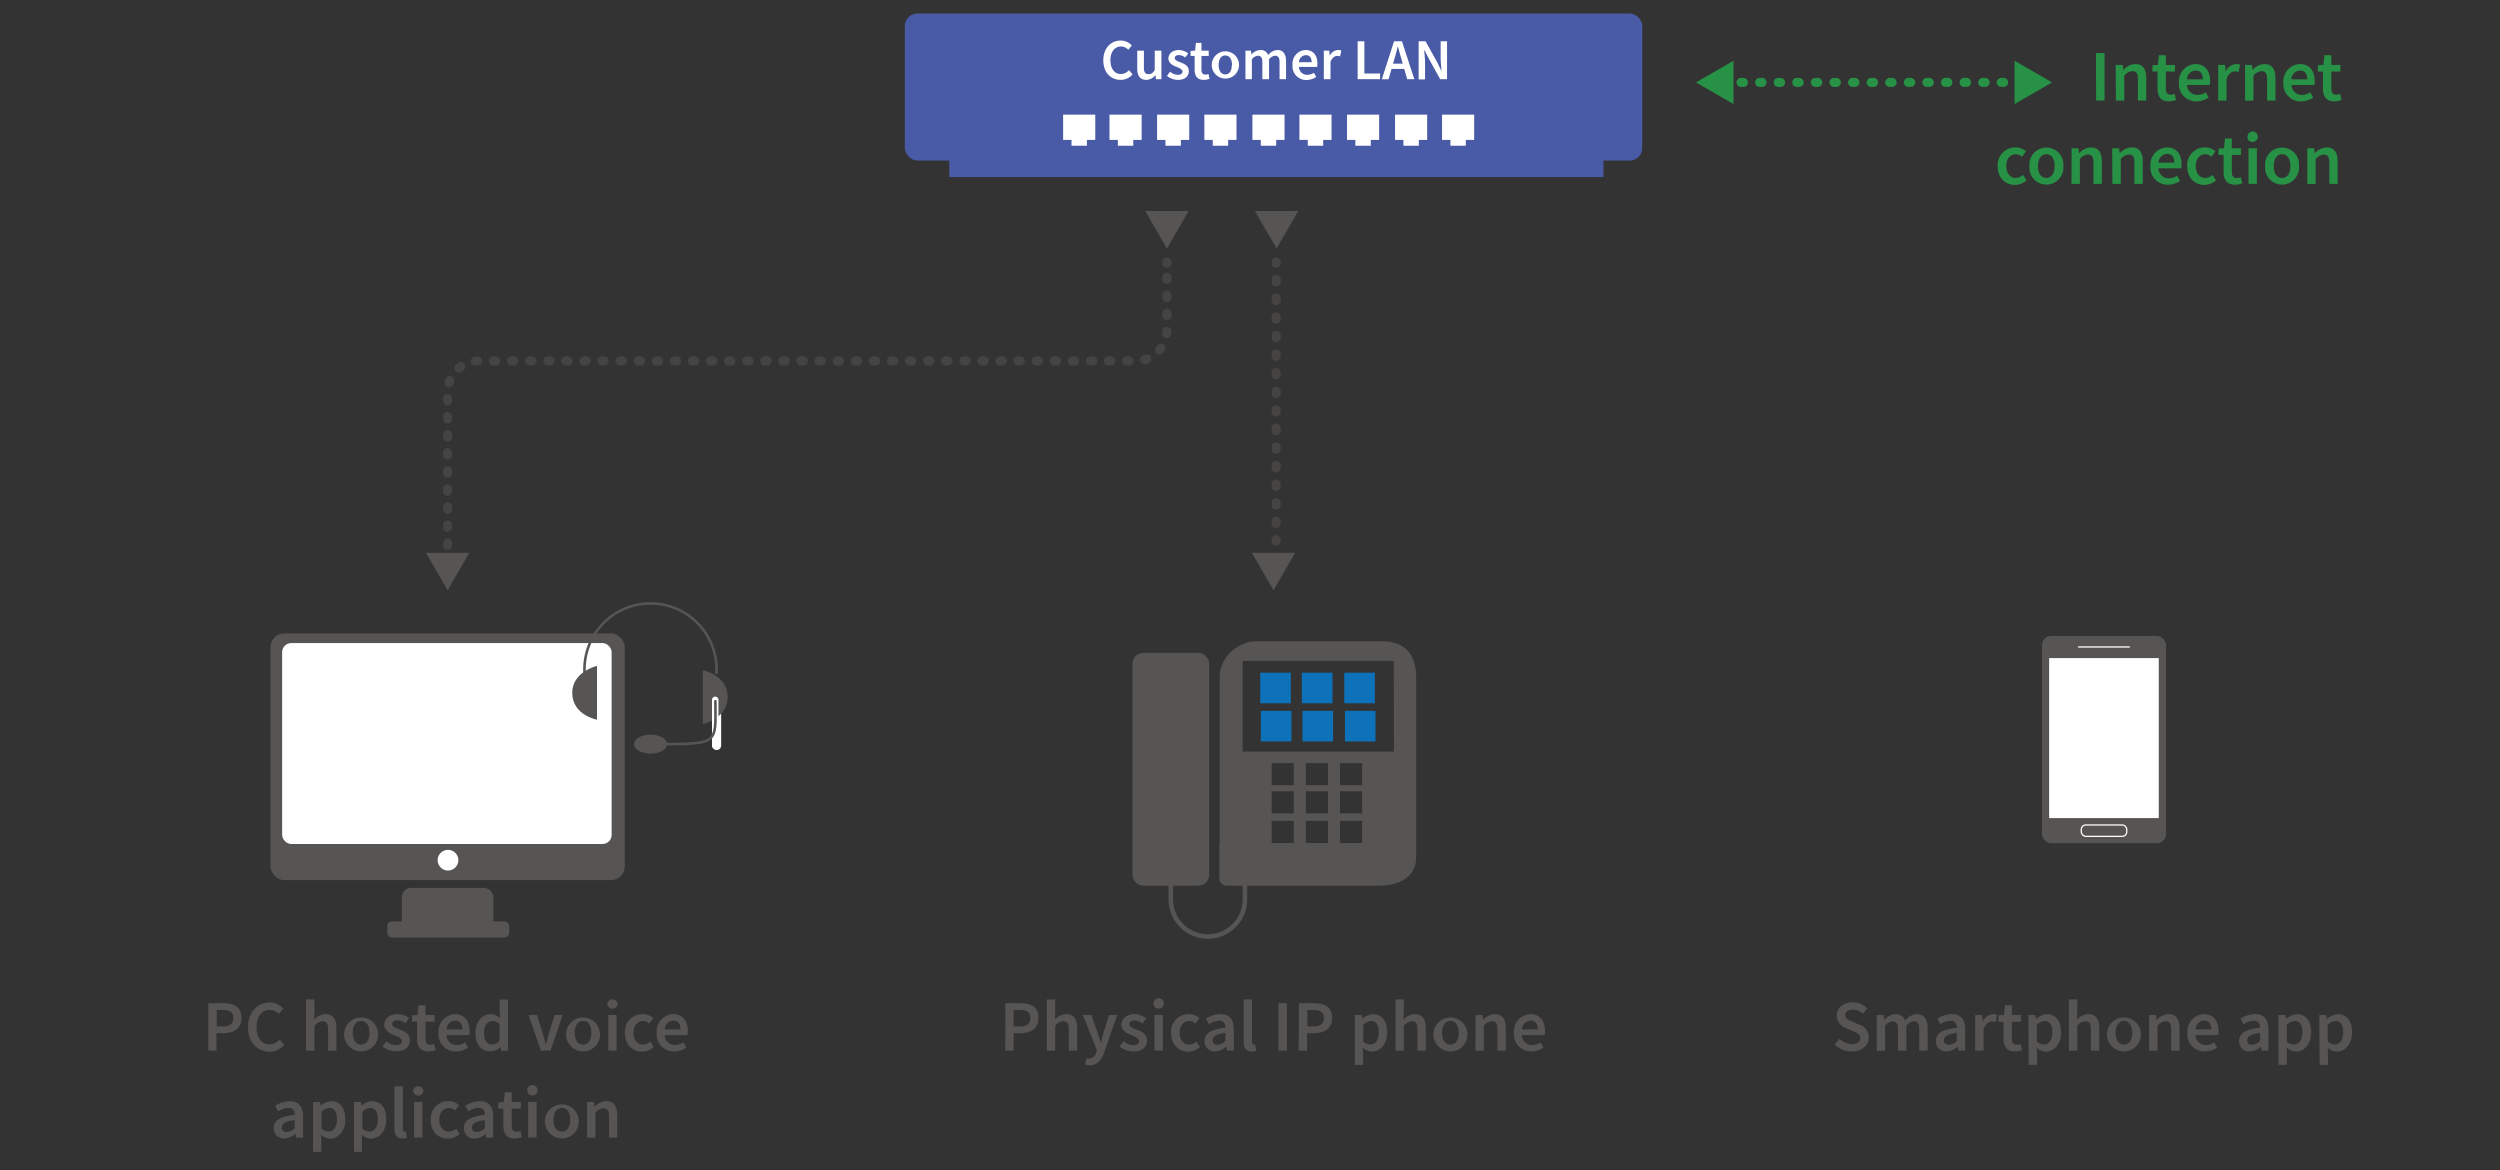 <svg id="Layer_1" data-name="Layer 1" xmlns="http://www.w3.org/2000/svg" viewBox="0 0 550 257.45"><rect x="0" y="0" width="550" height="257.45" fill="#333333" stroke="none"/><defs><style>.cls-1,.cls-19{fill:#575554;}.cls-2{fill:#495aa7;}.cls-3{fill:#279145;}.cls-4{opacity:0.5;}.cls-10,.cls-11,.cls-14,.cls-15,.cls-16,.cls-17,.cls-18,.cls-5,.cls-6,.cls-7,.cls-8,.cls-9{fill:none;}.cls-11,.cls-14,.cls-17,.cls-5,.cls-6,.cls-7{stroke:#575554;}.cls-10,.cls-15,.cls-16,.cls-17,.cls-5,.cls-6,.cls-7,.cls-9{stroke-linecap:round;}.cls-10,.cls-11,.cls-14,.cls-15,.cls-16,.cls-17,.cls-18,.cls-19,.cls-5,.cls-6,.cls-7,.cls-9{stroke-miterlimit:10;}.cls-10,.cls-5,.cls-6,.cls-7,.cls-9{stroke-width:2px;}.cls-6{stroke-dasharray:0.51 3.58;}.cls-7{stroke-dasharray:0.5 3.48;}.cls-10,.cls-9{stroke:#279145;}.cls-10{stroke-dasharray:0.51 3.58;}.cls-12{fill:#0d72b9;}.cls-13{fill:#fff;}.cls-14,.cls-17{stroke-width:0.57px;}.cls-15,.cls-16,.cls-18,.cls-19{stroke:#fff;}.cls-15{stroke-width:1.98px;}.cls-16{stroke-width:1.42px;}.cls-18,.cls-19{stroke-width:0.28px;}</style></defs><path class="cls-1" d="M221.19,220.7h3.28c2.32,0,4,.8,4,3.22s-1.72,3.38-4,3.38H223v3.83h-1.85Zm3.19,5.12c1.56,0,2.3-.62,2.3-1.9s-.81-1.74-2.36-1.74H223v3.64Z"/><path class="cls-1" d="M230.31,219.87h1.84v2.91l-.08,1.51a3.62,3.62,0,0,1,2.51-1.18c1.68,0,2.41,1.13,2.41,3.11v4.91h-1.84v-4.68c0-1.28-.37-1.77-1.22-1.77a2.46,2.46,0,0,0-1.78,1v5.47h-1.84Z"/><path class="cls-1" d="M238.71,234.18l.34-1.42a1.92,1.92,0,0,0,.56.11,1.65,1.65,0,0,0,1.56-1.35l.15-.49-3.08-7.73h1.86l1.35,3.84c.24.69.46,1.46.69,2.21h.06c.2-.73.4-1.5.6-2.21L244,223.3h1.77l-2.83,8.19c-.65,1.76-1.47,2.85-3.18,2.85A2.91,2.91,0,0,1,238.71,234.18Z"/><path class="cls-1" d="M246.33,230.23l.85-1.17a3.49,3.49,0,0,0,2.17.88c.85,0,1.25-.41,1.25-.94s-.85-.95-1.68-1.27c-1-.39-2.2-1-2.2-2.28s1.09-2.34,2.85-2.34a4.24,4.24,0,0,1,2.6.93l-.84,1.13a2.94,2.94,0,0,0-1.72-.68c-.78,0-1.16.38-1.16.87s.79.85,1.64,1.16c1.06.4,2.25.91,2.25,2.37s-1.07,2.43-3.05,2.43A4.88,4.88,0,0,1,246.33,230.23Z"/><path class="cls-1" d="M253.77,220.89a1.14,1.14,0,1,1,1.14,1A1.07,1.07,0,0,1,253.77,220.89Zm.21,2.41h1.84v7.83H254Z"/><path class="cls-1" d="M257.64,227.22a3.87,3.87,0,0,1,3.93-4.11,3.31,3.31,0,0,1,2.29.88l-.89,1.19a1.89,1.89,0,0,0-1.3-.58c-1.26,0-2.14,1.05-2.14,2.62s.86,2.6,2.08,2.6a2.62,2.62,0,0,0,1.62-.67l.75,1.21a3.89,3.89,0,0,1-2.56,1C259.28,231.32,257.64,229.82,257.64,227.22Z"/><path class="cls-1" d="M265,229c0-1.67,1.39-2.55,4.61-2.89,0-.84-.37-1.55-1.43-1.55a4.34,4.34,0,0,0-2.2.78l-.67-1.23a6.11,6.11,0,0,1,3.21-1c2,0,2.92,1.2,2.92,3.38v4.64h-1.5l-.14-.87h-.06a3.77,3.77,0,0,1-2.42,1.06A2.19,2.19,0,0,1,265,229Zm4.61,0v-1.76c-2.13.27-2.84.82-2.84,1.61s.47,1,1.13,1A2.48,2.48,0,0,0,269.56,229Z"/><path class="cls-1" d="M273.6,229.11v-9.24h1.84v9.34c0,.45.2.61.39.61a1.13,1.13,0,0,0,.29,0l.23,1.37a2.55,2.55,0,0,1-1,.16C274.08,231.32,273.6,230.48,273.6,229.11Z"/><path class="cls-1" d="M281.27,220.7h1.85v10.43h-1.85Z"/><path class="cls-1" d="M285.77,220.7h3.29c2.31,0,4,.8,4,3.22s-1.72,3.38-4,3.38h-1.5v3.83h-1.85Zm3.2,5.12c1.55,0,2.29-.62,2.29-1.9s-.81-1.74-2.36-1.74h-1.28v3.64Z"/><path class="cls-1" d="M298.09,223.3h1.5l.14.83h0a3.77,3.77,0,0,1,2.36-1c2,0,3.08,1.56,3.08,4,0,2.68-1.6,4.23-3.34,4.23a3.1,3.1,0,0,1-2-.86l.05,1.3v2.47h-1.83Zm5.24,3.81c0-1.56-.5-2.49-1.7-2.49a2.5,2.5,0,0,0-1.71.88v3.65a2.44,2.44,0,0,0,1.57.65C302.54,229.8,303.33,228.88,303.33,227.11Z"/><path class="cls-1" d="M307,219.87h1.83v2.91l-.07,1.51a3.58,3.58,0,0,1,2.5-1.18c1.68,0,2.41,1.13,2.41,3.11v4.91h-1.83v-4.68c0-1.28-.37-1.77-1.22-1.77a2.48,2.48,0,0,0-1.79,1v5.47H307Z"/><path class="cls-1" d="M315.37,227.22a3.74,3.74,0,1,1,3.72,4.1A3.79,3.79,0,0,1,315.37,227.22Zm5.56,0c0-1.57-.69-2.62-1.84-2.62s-1.83,1.05-1.83,2.62.69,2.6,1.83,2.6S320.93,228.79,320.93,227.22Z"/><path class="cls-1" d="M324.64,223.3h1.51l.14,1.06h0a3.63,3.63,0,0,1,2.57-1.25c1.68,0,2.41,1.13,2.41,3.11v4.91h-1.84v-4.68c0-1.28-.36-1.77-1.21-1.77a2.46,2.46,0,0,0-1.79,1v5.47h-1.84Z"/><path class="cls-1" d="M333.06,227.22a3.81,3.81,0,0,1,3.61-4.11c2.12,0,3.23,1.53,3.23,3.71a4.2,4.2,0,0,1-.08.9h-5a2.23,2.23,0,0,0,2.31,2.18,3.34,3.34,0,0,0,1.82-.57l.62,1.14a4.79,4.79,0,0,1-2.68.85A3.78,3.78,0,0,1,333.06,227.22Zm5.26-.75c0-1.21-.54-1.94-1.61-1.94a2,2,0,0,0-1.88,1.94Z"/><path class="cls-1" d="M45.83,220.7h3.29c2.31,0,4,.8,4,3.22s-1.72,3.38-4,3.38h-1.5v3.83H45.83Zm3.2,5.12c1.55,0,2.29-.62,2.29-1.9s-.81-1.74-2.36-1.74H47.68v3.64Z"/><path class="cls-1" d="M54.57,226c0-3.41,2.13-5.44,4.78-5.44a4.14,4.14,0,0,1,3,1.32l-1,1.19a2.75,2.75,0,0,0-2-.9c-1.69,0-2.91,1.43-2.91,3.77s1.12,3.82,2.87,3.82a2.9,2.9,0,0,0,2.22-1.07l1,1.16a4.12,4.12,0,0,1-3.28,1.52C56.65,231.32,54.57,229.4,54.57,226Z"/><path class="cls-1" d="M67.33,219.87h1.84v2.91l-.07,1.51a3.58,3.58,0,0,1,2.5-1.18c1.68,0,2.41,1.13,2.41,3.11v4.91H72.18v-4.68c0-1.28-.37-1.77-1.22-1.77a2.48,2.48,0,0,0-1.79,1v5.47H67.33Z"/><path class="cls-1" d="M75.72,227.22a3.74,3.74,0,1,1,3.72,4.1A3.79,3.79,0,0,1,75.72,227.22Zm5.56,0c0-1.57-.69-2.62-1.84-2.62s-1.83,1.05-1.83,2.62.69,2.6,1.83,2.6S81.28,228.79,81.28,227.22Z"/><path class="cls-1" d="M84.15,230.23l.86-1.17a3.45,3.45,0,0,0,2.16.88c.85,0,1.25-.41,1.25-.94s-.84-.95-1.68-1.27c-1-.39-2.2-1-2.2-2.28s1.1-2.34,2.85-2.34A4.24,4.24,0,0,1,90,224l-.84,1.13a2.94,2.94,0,0,0-1.71-.68c-.79,0-1.17.38-1.17.87s.79.85,1.64,1.16c1.06.4,2.25.91,2.25,2.37s-1.07,2.43-3,2.43A4.91,4.91,0,0,1,84.15,230.23Z"/><path class="cls-1" d="M91.76,228.49v-3.73H90.64v-1.38l1.21-.08.22-2.14H93.6v2.14h2v1.46h-2v3.73c0,.92.35,1.37,1.11,1.37a2.45,2.45,0,0,0,.81-.18l.31,1.35a5,5,0,0,1-1.6.29C92.43,231.32,91.76,230.18,91.76,228.49Z"/><path class="cls-1" d="M96.47,227.22a3.81,3.81,0,0,1,3.61-4.11c2.12,0,3.23,1.53,3.23,3.71a4.2,4.2,0,0,1-.08.9h-5a2.23,2.23,0,0,0,2.31,2.18,3.34,3.34,0,0,0,1.82-.57l.62,1.14a4.79,4.79,0,0,1-2.68.85A3.78,3.78,0,0,1,96.47,227.22Zm5.26-.75c0-1.21-.54-1.94-1.61-1.94a2,2,0,0,0-1.88,1.94Z"/><path class="cls-1" d="M104.6,227.22c0-2.55,1.6-4.11,3.31-4.11A2.89,2.89,0,0,1,110,224l-.07-1.27v-2.83h1.83v11.26h-1.5l-.14-.85h0a3.29,3.29,0,0,1-2.23,1C105.86,231.32,104.6,229.8,104.6,227.22Zm5.3,1.7v-3.65a2.37,2.37,0,0,0-1.6-.65c-1,0-1.82.95-1.82,2.58s.65,2.6,1.78,2.6A2.09,2.09,0,0,0,109.9,228.92Z"/><path class="cls-1" d="M116.28,223.3h1.87l1.24,4.06c.22.77.45,1.57.66,2.36h.07c.21-.79.44-1.59.66-2.36L122,223.3h1.78l-2.66,7.83H119Z"/><path class="cls-1" d="M124.54,227.22a3.74,3.74,0,1,1,3.73,4.1A3.79,3.79,0,0,1,124.54,227.22Zm5.56,0c0-1.57-.68-2.62-1.83-2.62s-1.84,1.05-1.84,2.62.69,2.6,1.84,2.6S130.1,228.79,130.1,227.22Z"/><path class="cls-1" d="M133.61,220.89a1.14,1.14,0,0,1,2.27,0,1.14,1.14,0,0,1-2.27,0Zm.21,2.41h1.83v7.83h-1.83Z"/><path class="cls-1" d="M137.48,227.22a3.87,3.87,0,0,1,3.93-4.11,3.35,3.35,0,0,1,2.29.88l-.89,1.19a1.93,1.93,0,0,0-1.31-.58c-1.26,0-2.13,1.05-2.13,2.62s.86,2.6,2.08,2.6a2.62,2.62,0,0,0,1.62-.67l.74,1.21a3.85,3.85,0,0,1-2.55,1C139.12,231.32,137.48,229.82,137.48,227.22Z"/><path class="cls-1" d="M144.47,227.22a3.8,3.8,0,0,1,3.61-4.11c2.11,0,3.23,1.53,3.23,3.71a5,5,0,0,1-.08.9h-5a2.22,2.22,0,0,0,2.31,2.18,3.28,3.28,0,0,0,1.81-.57l.63,1.14a4.83,4.83,0,0,1-2.69.85A3.78,3.78,0,0,1,144.47,227.22Zm5.25-.75c0-1.21-.53-1.94-1.61-1.94a2,2,0,0,0-1.87,1.94Z"/><path class="cls-1" d="M60.23,248.17c0-1.68,1.39-2.56,4.61-2.9,0-.84-.37-1.54-1.43-1.54a4.33,4.33,0,0,0-2.2.77l-.67-1.23a6.11,6.11,0,0,1,3.21-1c2,0,2.92,1.2,2.92,3.38v4.64h-1.5L65,249.4h0a3.81,3.81,0,0,1-2.43,1.06A2.19,2.19,0,0,1,60.23,248.17Zm4.61,0v-1.76c-2.13.27-2.84.82-2.84,1.62s.48,1,1.13,1A2.48,2.48,0,0,0,64.84,248.17Z"/><path class="cls-1" d="M68.88,242.44h1.51l.14.83h0a3.82,3.82,0,0,1,2.36-1c2,0,3.08,1.57,3.08,4,0,2.68-1.6,4.23-3.34,4.23a3.12,3.12,0,0,1-2-.86l.06,1.3v2.47H68.88Zm5.25,3.81c0-1.56-.51-2.49-1.7-2.49a2.48,2.48,0,0,0-1.71.88v3.65a2.42,2.42,0,0,0,1.57.65C73.33,248.94,74.13,248,74.13,246.25Z"/><path class="cls-1" d="M77.88,242.44h1.5l.14.83h0a3.82,3.82,0,0,1,2.36-1c2,0,3.09,1.57,3.09,4,0,2.68-1.61,4.23-3.35,4.23a3.12,3.12,0,0,1-2-.86l0,1.3v2.47H77.88Zm5.25,3.81c0-1.56-.51-2.49-1.71-2.49a2.52,2.52,0,0,0-1.71.88v3.65a2.46,2.46,0,0,0,1.57.65C82.33,248.94,83.13,248,83.13,246.25Z"/><path class="cls-1" d="M86.78,248.25V239h1.83v9.34c0,.45.21.61.4.61a1.17,1.17,0,0,0,.29,0l.23,1.37a2.59,2.59,0,0,1-1,.16C87.26,250.46,86.78,249.62,86.78,248.25Z"/><path class="cls-1" d="M90.89,240a1.14,1.14,0,0,1,2.27,0,1.14,1.14,0,0,1-2.27,0Zm.21,2.41h1.84v7.83H91.1Z"/><path class="cls-1" d="M94.76,246.36a3.87,3.87,0,0,1,3.93-4.11,3.33,3.33,0,0,1,2.29.88l-.89,1.19a1.94,1.94,0,0,0-1.3-.57c-1.27,0-2.14,1-2.14,2.61s.86,2.6,2.08,2.6a2.62,2.62,0,0,0,1.62-.67l.75,1.21a3.89,3.89,0,0,1-2.56,1C96.4,250.46,94.76,249,94.76,246.36Z"/><path class="cls-1" d="M102.07,248.17c0-1.68,1.39-2.56,4.6-2.9,0-.84-.36-1.54-1.42-1.54a4.33,4.33,0,0,0-2.2.77l-.68-1.23a6.15,6.15,0,0,1,3.22-1c2,0,2.92,1.2,2.92,3.38v4.64H107l-.14-.87h0a3.77,3.77,0,0,1-2.43,1.06A2.19,2.19,0,0,1,102.07,248.17Zm4.6,0v-1.76c-2.12.27-2.83.82-2.83,1.62s.47,1,1.13,1A2.45,2.45,0,0,0,106.67,248.17Z"/><path class="cls-1" d="M110.74,247.63V243.9h-1.12v-1.38l1.21-.08.22-2.14h1.53v2.14h2v1.46h-2v3.73c0,.92.35,1.37,1.11,1.37a2.45,2.45,0,0,0,.81-.18l.31,1.35a5,5,0,0,1-1.6.29C111.41,250.46,110.74,249.32,110.74,247.63Z"/><path class="cls-1" d="M116,240a1.14,1.14,0,1,1,1.14,1A1.07,1.07,0,0,1,116,240Zm.21,2.41h1.84v7.83h-1.84Z"/><path class="cls-1" d="M119.88,246.36a3.74,3.74,0,1,1,3.73,4.1A3.79,3.79,0,0,1,119.88,246.36Zm5.57,0c0-1.57-.69-2.61-1.84-2.61s-1.84,1-1.84,2.61.69,2.6,1.84,2.6S125.45,247.93,125.45,246.36Z"/><path class="cls-1" d="M129.16,242.44h1.5l.14,1.06h0a3.65,3.65,0,0,1,2.58-1.25c1.67,0,2.41,1.13,2.41,3.11v4.91H134v-4.68c0-1.28-.37-1.77-1.22-1.77a2.48,2.48,0,0,0-1.79,1v5.47h-1.83Z"/><rect class="cls-2" x="199.06" y="2.98" width="162.24" height="32.34" rx="2.75"/><rect class="cls-2" x="208.84" y="32.08" width="143.93" height="6.87"/><path class="cls-3" d="M461.11,11.68H463V22.11h-1.85Z"/><path class="cls-3" d="M465.45,14.28H467l.14,1.06h.06a3.61,3.61,0,0,1,2.57-1.25c1.67,0,2.41,1.13,2.41,3.11v4.91h-1.84V17.43c0-1.28-.37-1.77-1.22-1.77a2.44,2.44,0,0,0-1.78,1v5.47h-1.84Z"/><path class="cls-3" d="M474.66,19.47V15.74h-1.12V14.36l1.21-.08.22-2.14h1.52v2.14h2v1.46h-2v3.73c0,.92.36,1.37,1.11,1.37a2.45,2.45,0,0,0,.82-.18l.31,1.35a5.08,5.08,0,0,1-1.6.29C475.33,22.3,474.66,21.16,474.66,19.47Z"/><path class="cls-3" d="M479.37,18.2A3.81,3.81,0,0,1,483,14.09c2.11,0,3.23,1.53,3.23,3.71a4.87,4.87,0,0,1-.08.9h-5a2.23,2.23,0,0,0,2.31,2.18,3.34,3.34,0,0,0,1.82-.57l.62,1.14a4.79,4.79,0,0,1-2.68.85A3.78,3.78,0,0,1,479.37,18.2Zm5.25-.75c0-1.21-.53-1.94-1.6-1.94a2,2,0,0,0-1.88,1.94Z"/><path class="cls-3" d="M488,14.28h1.51l.14,1.39h.05a2.66,2.66,0,0,1,2.22-1.58,2,2,0,0,1,.89.16l-.32,1.59a2.53,2.53,0,0,0-.8-.13c-.63,0-1.38.43-1.85,1.62v4.78H488Z"/><path class="cls-3" d="M493.92,14.28h1.51l.14,1.06h.05a3.63,3.63,0,0,1,2.57-1.25c1.67,0,2.41,1.13,2.41,3.11v4.91h-1.84V17.43c0-1.28-.37-1.77-1.22-1.77a2.44,2.44,0,0,0-1.78,1v5.47h-1.84Z"/><path class="cls-3" d="M502.34,18.2A3.81,3.81,0,0,1,506,14.09c2.11,0,3.23,1.53,3.23,3.71a4.87,4.87,0,0,1-.08.9h-5a2.22,2.22,0,0,0,2.31,2.18,3.28,3.28,0,0,0,1.81-.57l.63,1.14a4.82,4.82,0,0,1-2.68.85A3.78,3.78,0,0,1,502.34,18.2Zm5.25-.75c0-1.21-.53-1.94-1.61-1.94a2,2,0,0,0-1.87,1.94Z"/><path class="cls-3" d="M511.05,19.47V15.74h-1.11V14.36l1.21-.08.22-2.14h1.52v2.14h2v1.46h-2v3.73c0,.92.36,1.37,1.11,1.37a2.45,2.45,0,0,0,.82-.18l.31,1.35a5.08,5.08,0,0,1-1.6.29C511.72,22.3,511.05,21.16,511.05,19.47Z"/><path class="cls-3" d="M439.49,36.54a3.87,3.87,0,0,1,3.93-4.11,3.35,3.35,0,0,1,2.29.88l-.89,1.19a1.94,1.94,0,0,0-1.31-.57c-1.26,0-2.13,1-2.13,2.61s.86,2.61,2.08,2.61a2.57,2.57,0,0,0,1.62-.68l.74,1.21a3.85,3.85,0,0,1-2.55,1C441.13,40.64,439.49,39.14,439.49,36.54Z"/><path class="cls-3" d="M446.48,36.54a3.74,3.74,0,1,1,7.45,0,3.74,3.74,0,1,1-7.45,0Zm5.56,0c0-1.57-.69-2.61-1.84-2.61s-1.84,1-1.84,2.61.69,2.61,1.84,2.61S452,38.11,452,36.54Z"/><path class="cls-3" d="M455.75,32.62h1.51l.14,1.06h.05A3.67,3.67,0,0,1,460,32.43c1.67,0,2.41,1.13,2.41,3.11v4.91h-1.84V35.78c0-1.29-.37-1.78-1.22-1.78a2.44,2.44,0,0,0-1.78,1v5.47h-1.84Z"/><path class="cls-3" d="M464.68,32.62h1.51l.14,1.06h.05A3.67,3.67,0,0,1,469,32.43c1.68,0,2.41,1.13,2.41,3.11v4.91h-1.84V35.78c0-1.29-.37-1.78-1.21-1.78a2.46,2.46,0,0,0-1.79,1v5.47h-1.84Z"/><path class="cls-3" d="M473.1,36.54a3.81,3.81,0,0,1,3.61-4.11c2.12,0,3.23,1.53,3.23,3.72a4.84,4.84,0,0,1-.08.89h-5a2.23,2.23,0,0,0,2.31,2.18,3.34,3.34,0,0,0,1.82-.57l.62,1.15a4.87,4.87,0,0,1-2.68.84A3.78,3.78,0,0,1,473.1,36.54Zm5.25-.75c0-1.21-.53-1.94-1.6-1.94a2,2,0,0,0-1.88,1.94Z"/><path class="cls-3" d="M481.19,36.54a3.86,3.86,0,0,1,3.92-4.11,3.31,3.31,0,0,1,2.29.88l-.89,1.19a1.92,1.92,0,0,0-1.3-.57c-1.26,0-2.14,1-2.14,2.61s.86,2.61,2.08,2.61a2.53,2.53,0,0,0,1.62-.68l.75,1.21a3.87,3.87,0,0,1-2.56,1C482.83,40.64,481.19,39.14,481.19,36.54Z"/><path class="cls-3" d="M489.19,37.81V34.08h-1.12V32.7l1.21-.08.22-2.14H491v2.14h2v1.46h-2v3.73c0,.92.36,1.37,1.11,1.37A2.72,2.72,0,0,0,493,39l.31,1.35a5.1,5.1,0,0,1-1.6.28C489.86,40.64,489.19,39.5,489.19,37.81Z"/><path class="cls-3" d="M494.46,30.21a1.14,1.14,0,1,1,1.13,1A1,1,0,0,1,494.46,30.21Zm.21,2.41h1.84v7.83h-1.84Z"/><path class="cls-3" d="M498.33,36.54a3.74,3.74,0,1,1,7.45,0,3.74,3.74,0,1,1-7.45,0Zm5.56,0c0-1.57-.68-2.61-1.83-2.61s-1.84,1-1.84,2.61.69,2.61,1.84,2.61S503.89,38.11,503.89,36.54Z"/><path class="cls-3" d="M507.61,32.62h1.5l.14,1.06h.05a3.67,3.67,0,0,1,2.57-1.25c1.68,0,2.41,1.13,2.41,3.11v4.91h-1.83V35.78c0-1.29-.37-1.78-1.22-1.78a2.48,2.48,0,0,0-1.79,1v5.47h-1.83Z"/><g class="cls-4"><line class="cls-5" x1="280.76" y1="119.02" x2="280.76" y2="118.77"/><line class="cls-6" x1="280.76" y1="115.19" x2="280.76" y2="59.71"/><line class="cls-5" x1="280.76" y1="57.92" x2="280.76" y2="57.67"/></g><polygon class="cls-3" points="443.2 22.9 443.2 18.13 443.2 13.36 451.45 18.13 443.2 22.9"/><polygon class="cls-3" points="381.37 13.36 381.37 18.13 381.37 22.9 373.12 18.13 381.37 13.36"/><polygon class="cls-1" points="276.08 46.42 280.85 46.42 285.61 46.42 280.85 54.67 276.08 46.42"/><polygon class="cls-1" points="275.41 121.61 280.18 121.61 284.94 121.61 280.18 129.86 275.41 121.61"/><g class="cls-4"><line class="cls-5" x1="98.48" y1="123.72" x2="98.48" y2="123.47"/><path class="cls-7" d="M98.48,120V86.21a6.79,6.79,0,0,1,6.79-6.8H249.93a6.79,6.79,0,0,0,6.79-6.79v-13"/><line class="cls-5" x1="256.72" y1="57.89" x2="256.72" y2="57.64"/></g><polygon class="cls-1" points="251.96 46.42 256.72 46.42 261.49 46.42 256.72 54.67 251.96 46.42"/><polygon class="cls-1" points="93.71 121.61 98.48 121.61 103.24 121.61 98.48 129.86 93.71 121.61"/><line class="cls-8" x1="221.46" y1="132.49" x2="222.06" y2="131.96"/><line class="cls-9" x1="375.11" y1="18.13" x2="375.36" y2="18.13"/><line class="cls-10" x1="378.94" y1="18.13" x2="442.64" y2="18.13"/><line class="cls-9" x1="444.43" y1="18.13" x2="444.68" y2="18.13"/><rect class="cls-1" x="249.15" y="143.63" width="16.86" height="51.22" rx="2.36"/><path class="cls-1" d="M304.09,141.09H276.23c-3.57,0-8,3.33-7.89,8v36.19a2.74,2.74,0,0,1-.08.64v7.31a1.62,1.62,0,0,0,1.62,1.61h33.68c1.78,0,8-.44,8-6.4V149.09C311.56,143.16,308.29,141.09,304.09,141.09Zm-19.45,44.37h-4.88v-4.88h4.88Zm0-6.51h-4.88v-4.87h4.88Zm0-6.2h-4.88v-4.88h4.88Zm7.52,12.71h-4.88v-4.88h4.88Zm0-6.51h-4.88v-4.87h4.88Zm0-6.2h-4.88v-4.88h4.88Zm7.51,12.71h-4.88v-4.88h4.88Zm0-6.51h-4.88v-4.87h4.88Zm0-6.2h-4.88v-4.88h4.88Zm7-7.4H273.38V145.41h33.25Z"/><path class="cls-11" d="M273.88,191.42v6.46a8.15,8.15,0,0,1-8.15,8.15h0a8.15,8.15,0,0,1-8.15-8.15v-6.46"/><rect class="cls-12" x="277.25" y="147.99" width="6.73" height="6.73"/><rect class="cls-12" x="286.41" y="147.99" width="6.73" height="6.73"/><rect class="cls-12" x="295.74" y="147.99" width="6.73" height="6.73"/><rect class="cls-1" x="59.51" y="139.35" width="77.93" height="54.27" rx="3"/><rect class="cls-13" x="62.07" y="141.48" width="72.49" height="44.2" rx="2"/><circle class="cls-13" cx="98.56" cy="189.24" r="2.28"/><rect class="cls-1" x="88.41" y="195.35" width="20.13" height="10.25" rx="2"/><rect class="cls-1" x="85.2" y="202.71" width="26.82" height="3.54" rx="1"/><path class="cls-14" d="M128.61,148.22a14.53,14.53,0,1,1,29,0"/><path class="cls-1" d="M131.34,158.34h0s-5.45-1-5.45-5.93c0-4.64,5.45-5.92,5.45-5.92h0Z"/><ellipse class="cls-1" cx="143.13" cy="163.71" rx="3.63" ry="2.09"/><line class="cls-15" x1="157.66" y1="156.55" x2="157.66" y2="164.02"/><path class="cls-1" d="M154.62,147.46a0,0,0,0,1,0,0s5.46,1,5.46,5.93c0,4.64-5.46,5.92-5.46,5.92a0,0,0,0,1,0,0Z"/><line class="cls-16" x1="157.35" y1="153.96" x2="157.35" y2="164.02"/><path class="cls-17" d="M157.39,154.27c0,9.75,1.1,9.44-14.52,9.43"/><rect class="cls-1" x="449.24" y="139.92" width="27.29" height="45.58" rx="2"/><rect class="cls-13" x="450.81" y="144.78" width="24.12" height="35.2"/><rect class="cls-1" x="457.88" y="181.49" width="10.01" height="2.51" rx="1"/><rect class="cls-18" x="457.88" y="181.49" width="10.01" height="2.51" rx="1"/><line class="cls-19" x1="457.18" y1="142.33" x2="468.57" y2="142.33"/><rect class="cls-13" x="233.89" y="25.22" width="7.07" height="5.56"/><rect class="cls-13" x="235.73" y="29.51" width="3.39" height="2.55"/><rect class="cls-13" x="244.09" y="25.22" width="7.07" height="5.56"/><rect class="cls-13" x="245.93" y="29.51" width="3.39" height="2.55"/><rect class="cls-13" x="254.56" y="25.22" width="7.07" height="5.56"/><rect class="cls-13" x="256.4" y="29.51" width="3.39" height="2.55"/><rect class="cls-13" x="275.53" y="25.22" width="7.07" height="5.56"/><rect class="cls-13" x="277.37" y="29.51" width="3.39" height="2.55"/><rect class="cls-13" x="264.96" y="25.22" width="7.07" height="5.56"/><rect class="cls-13" x="266.8" y="29.51" width="3.39" height="2.55"/><rect class="cls-13" x="285.87" y="25.22" width="7.07" height="5.56"/><rect class="cls-13" x="287.71" y="29.51" width="3.39" height="2.55"/><rect class="cls-13" x="306.91" y="25.22" width="7.07" height="5.56"/><rect class="cls-13" x="308.75" y="29.51" width="3.39" height="2.55"/><rect class="cls-13" x="296.34" y="25.22" width="7.07" height="5.56"/><rect class="cls-13" x="298.18" y="29.51" width="3.39" height="2.55"/><rect class="cls-13" x="317.25" y="25.22" width="7.07" height="5.56"/><rect class="cls-13" x="319.09" y="29.51" width="3.39" height="2.55"/><path class="cls-13" d="M242.73,13.28c0-2.74,1.71-4.36,3.82-4.36A3.32,3.32,0,0,1,249,10l-.79.95a2.18,2.18,0,0,0-1.59-.72c-1.35,0-2.33,1.15-2.33,3s.9,3.06,2.3,3.06a2.37,2.37,0,0,0,1.78-.86l.79.93a3.35,3.35,0,0,1-2.63,1.21C244.4,17.57,242.73,16,242.73,13.28Z"/><path class="cls-13" d="M250.19,15.08V11.15h1.47v3.74c0,1,.3,1.42,1,1.42s.91-.25,1.38-.87V11.15h1.47v6.27h-1.2l-.11-.92h0a2.56,2.56,0,0,1-2,1.07C250.78,17.57,250.19,16.66,250.19,15.08Z"/><path class="cls-13" d="M256.74,16.7l.68-.94a2.75,2.75,0,0,0,1.73.7c.68,0,1-.32,1-.75s-.67-.76-1.34-1-1.76-.78-1.76-1.83.88-1.87,2.28-1.87a3.35,3.35,0,0,1,2.08.75l-.67.9a2.35,2.35,0,0,0-1.38-.54c-.63,0-.92.3-.92.69s.63.68,1.31.93c.84.32,1.79.73,1.79,1.9s-.85,1.94-2.43,1.94A3.93,3.93,0,0,1,256.74,16.7Z"/><path class="cls-13" d="M262.82,15.31v-3h-.89v-1.1l1-.07.17-1.71h1.22v1.71h1.6v1.17h-1.6v3c0,.74.29,1.1.89,1.1a1.93,1.93,0,0,0,.65-.14l.25,1.08a4.07,4.07,0,0,1-1.28.23C263.36,17.57,262.82,16.66,262.82,15.31Z"/><path class="cls-13" d="M266.59,14.29a3,3,0,1,1,6,0,3,3,0,1,1-6,0Zm4.45,0c0-1.25-.55-2.09-1.47-2.09s-1.47.84-1.47,2.09.55,2.08,1.47,2.08S271,15.55,271,14.29Z"/><path class="cls-13" d="M274,11.15h1.21l.11.86h0a2.68,2.68,0,0,1,1.92-1A1.69,1.69,0,0,1,279,12.12,2.83,2.83,0,0,1,281,11c1.32,0,1.93.91,1.93,2.49v3.93H281.5V13.68c0-1-.3-1.42-1-1.42a1.9,1.9,0,0,0-1.31.78v4.38h-1.47V13.68c0-1-.31-1.42-1-1.42a2,2,0,0,0-1.31.78v4.38H274Z"/><path class="cls-13" d="M284.36,14.29A3,3,0,0,1,287.24,11c1.7,0,2.59,1.22,2.59,3a4.21,4.21,0,0,1-.06.72h-4a1.78,1.78,0,0,0,1.85,1.74,2.72,2.72,0,0,0,1.45-.45l.5.91a3.84,3.84,0,0,1-2.15.68A3,3,0,0,1,284.36,14.29Zm4.2-.6c0-1-.43-1.55-1.28-1.55a1.56,1.56,0,0,0-1.5,1.55Z"/><path class="cls-13" d="M291.24,11.15h1.2l.12,1.12h0A2.12,2.12,0,0,1,294.38,11a1.55,1.55,0,0,1,.71.13l-.26,1.27a2.15,2.15,0,0,0-.64-.1c-.5,0-1.1.34-1.48,1.3v3.82h-1.47Z"/><path class="cls-13" d="M298.68,9.08h1.48v7.09h3.46v1.25h-4.94Z"/><path class="cls-13" d="M306.69,9.08h1.74l2.72,8.34h-1.57L308.31,13c-.27-.88-.51-1.84-.76-2.75h-.05c-.23.92-.47,1.87-.74,2.75l-1.28,4.44H304ZM305.58,14h3.93v1.16h-3.93Z"/><path class="cls-13" d="M312.1,9.08h1.52l2.6,4.68.86,1.79h.05c-.07-.87-.19-1.92-.19-2.85V9.08h1.41v8.34h-1.52l-2.59-4.7L313.37,11h-.05c.07.88.19,1.89.19,2.81v3.66H312.1Z"/><path class="cls-1" d="M403.63,229.79l1.08-1.27a4.07,4.07,0,0,0,2.71,1.19c1.18,0,1.82-.53,1.82-1.34s-.67-1.13-1.62-1.54l-1.43-.62a3,3,0,0,1-2.1-2.76c0-1.66,1.46-2.94,3.5-2.94a4.53,4.53,0,0,1,3.21,1.33l-.95,1.17a3.36,3.36,0,0,0-2.26-.89c-1,0-1.63.46-1.63,1.22s.79,1.12,1.65,1.48l1.41.59a2.88,2.88,0,0,1,2.11,2.81c0,1.69-1.41,3.1-3.75,3.1A5.33,5.33,0,0,1,403.63,229.79Z"/><path class="cls-1" d="M412.88,223.3h1.5l.14,1.07h.05a3.35,3.35,0,0,1,2.41-1.26,2.11,2.11,0,0,1,2.16,1.4,3.52,3.52,0,0,1,2.52-1.4c1.65,0,2.42,1.13,2.42,3.11v4.91h-1.84v-4.68c0-1.28-.38-1.77-1.21-1.77a2.44,2.44,0,0,0-1.64,1v5.47h-1.83v-4.68c0-1.28-.39-1.77-1.21-1.77a2.46,2.46,0,0,0-1.64,1v5.47h-1.83Z"/><path class="cls-1" d="M425.9,229c0-1.67,1.39-2.55,4.61-2.89,0-.84-.37-1.55-1.43-1.55a4.34,4.34,0,0,0-2.2.78l-.67-1.23a6.11,6.11,0,0,1,3.21-1c2,0,2.92,1.2,2.92,3.38v4.64h-1.5l-.14-.87h-.05a3.81,3.81,0,0,1-2.43,1.06A2.19,2.19,0,0,1,425.9,229Zm4.61,0v-1.76c-2.13.27-2.84.82-2.84,1.61s.48,1,1.13,1A2.48,2.48,0,0,0,430.51,229Z"/><path class="cls-1" d="M434.55,223.3h1.51l.14,1.39h.05a2.67,2.67,0,0,1,2.22-1.58,2.16,2.16,0,0,1,.89.15l-.32,1.6a2.53,2.53,0,0,0-.8-.13c-.63,0-1.38.43-1.85,1.62v4.78h-1.84Z"/><path class="cls-1" d="M440.78,228.49v-3.73h-1.12v-1.38l1.21-.08.22-2.14h1.52v2.14h2v1.46h-2v3.73c0,.92.36,1.37,1.11,1.37a2.45,2.45,0,0,0,.82-.18l.31,1.35a5.08,5.08,0,0,1-1.6.29C441.45,231.32,440.78,230.18,440.78,228.49Z"/><path class="cls-1" d="M446.26,223.3h1.5l.14.83H448a3.75,3.75,0,0,1,2.36-1c1.95,0,3.08,1.56,3.08,4,0,2.68-1.61,4.23-3.35,4.23a3.12,3.12,0,0,1-2-.86l.06,1.3v2.47h-1.84Zm5.25,3.81c0-1.56-.51-2.49-1.7-2.49a2.48,2.48,0,0,0-1.71.88v3.65a2.42,2.42,0,0,0,1.57.65C450.71,229.8,451.51,228.88,451.51,227.11Z"/><path class="cls-1" d="M455.16,219.87H457v2.91l-.08,1.51a3.6,3.6,0,0,1,2.51-1.18c1.67,0,2.41,1.13,2.41,3.11v4.91H460v-4.68c0-1.28-.37-1.77-1.22-1.77a2.44,2.44,0,0,0-1.78,1v5.47h-1.84Z"/><path class="cls-1" d="M463.54,227.22a3.74,3.74,0,1,1,3.73,4.1A3.79,3.79,0,0,1,463.54,227.22Zm5.56,0c0-1.57-.68-2.62-1.83-2.62s-1.84,1.05-1.84,2.62.69,2.6,1.84,2.6S469.1,228.79,469.1,227.22Z"/><path class="cls-1" d="M472.82,223.3h1.5l.14,1.06h.05a3.63,3.63,0,0,1,2.57-1.25c1.68,0,2.41,1.13,2.41,3.11v4.91h-1.83v-4.68c0-1.28-.37-1.77-1.22-1.77a2.48,2.48,0,0,0-1.79,1v5.47h-1.83Z"/><path class="cls-1" d="M481.23,227.22a3.81,3.81,0,0,1,3.61-4.11c2.12,0,3.24,1.53,3.24,3.71a5,5,0,0,1-.08.9h-5a2.23,2.23,0,0,0,2.31,2.18,3.32,3.32,0,0,0,1.82-.57l.63,1.14a4.83,4.83,0,0,1-2.69.85A3.78,3.78,0,0,1,481.23,227.22Zm5.26-.75c0-1.21-.54-1.94-1.61-1.94a2,2,0,0,0-1.87,1.94Z"/><path class="cls-1" d="M492.61,229c0-1.67,1.39-2.55,4.6-2.89,0-.84-.36-1.55-1.42-1.55a4.34,4.34,0,0,0-2.2.78l-.68-1.23a6.12,6.12,0,0,1,3.22-1c1.95,0,2.92,1.2,2.92,3.38v4.64h-1.51l-.14-.87h0a3.77,3.77,0,0,1-2.43,1.06A2.19,2.19,0,0,1,492.61,229Zm4.6,0v-1.76c-2.12.27-2.83.82-2.83,1.61s.47,1,1.13,1A2.45,2.45,0,0,0,497.21,229Z"/><path class="cls-1" d="M501.26,223.3h1.5l.14.83H503a3.77,3.77,0,0,1,2.36-1c2,0,3.08,1.56,3.08,4,0,2.68-1.6,4.23-3.34,4.23a3.1,3.1,0,0,1-2-.86l0,1.3v2.47h-1.83Zm5.25,3.81c0-1.56-.51-2.49-1.71-2.49a2.52,2.52,0,0,0-1.71.88v3.65a2.46,2.46,0,0,0,1.57.65C505.71,229.8,506.51,228.88,506.51,227.11Z"/><path class="cls-1" d="M510.25,223.3h1.51l.14.83H512a3.77,3.77,0,0,1,2.36-1c2,0,3.08,1.56,3.08,4,0,2.68-1.6,4.23-3.34,4.23a3.12,3.12,0,0,1-2-.86l.06,1.3v2.47h-1.84Zm5.25,3.81c0-1.56-.51-2.49-1.7-2.49a2.5,2.5,0,0,0-1.71.88v3.65a2.44,2.44,0,0,0,1.57.65C514.71,229.8,515.5,228.88,515.5,227.11Z"/><rect class="cls-12" x="277.39" y="156.39" width="6.73" height="6.73"/><rect class="cls-12" x="286.55" y="156.39" width="6.73" height="6.73"/><rect class="cls-12" x="295.88" y="156.39" width="6.73" height="6.73"/></svg>